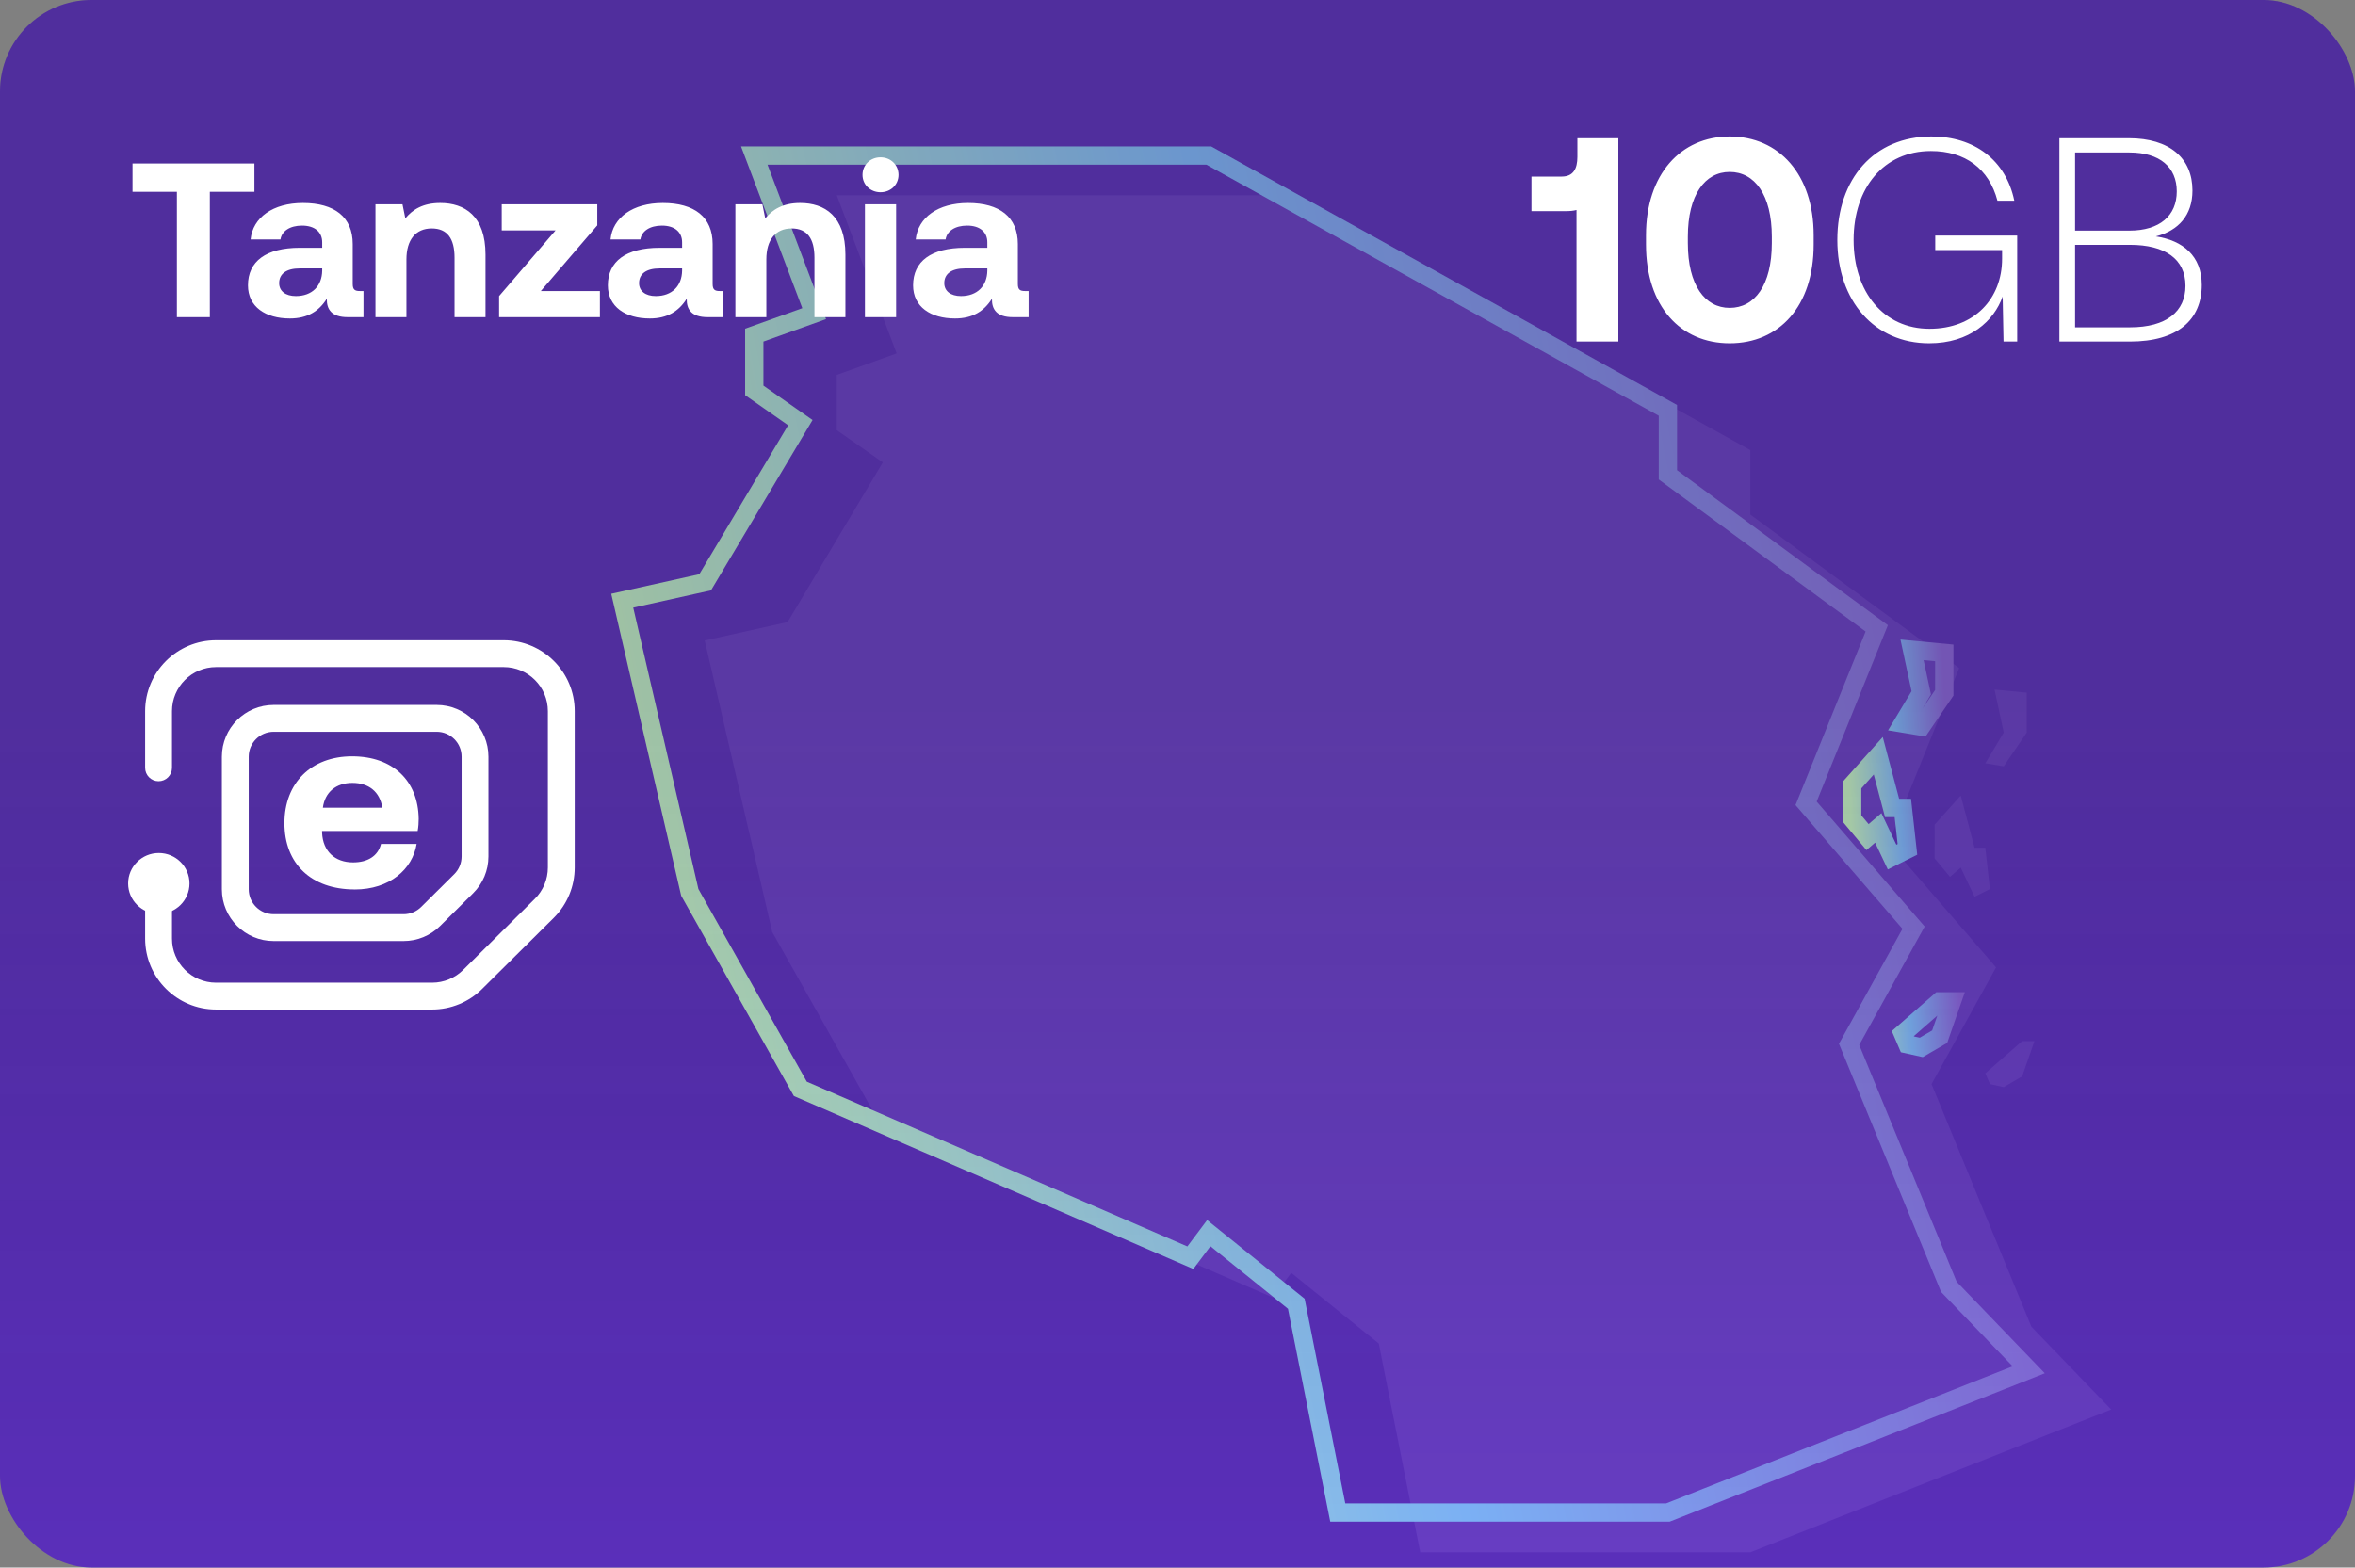 <?xml version="1.0" encoding="UTF-8"?> <svg xmlns="http://www.w3.org/2000/svg" width="386" height="257" viewBox="0 0 386 257" fill="none"><rect x="0" y="0" width="386" height="257" fill="#808080" stroke="none"/><g clip-path="url(#clip0_9096_729)"><rect width="386" height="257" rx="15" fill="#5A2FBA"></rect><path d="M286.897 84.366L321.125 109.533L309.548 138.225L327.165 158.611L316.594 177.738L332.954 217.503L346.041 231.094L286.897 254.5H232.786L225.99 220.272L211.645 208.694L208.625 212.721L144.699 185.037L126.578 152.822L115.504 105.003L129.095 101.983L144.699 75.808L137.148 70.523V61.463L146.964 57.939L137.148 32.017H141.93H211.645L286.897 73.795V84.366Z" fill="#7F58D5" fill-opacity="0.35"></path><path d="M328.424 120.104L326.914 113.057L332.199 113.56V120.104L328.424 125.641L325.404 125.137L328.424 120.104Z" fill="#7F58D5" fill-opacity="0.35"></path><path d="M317.098 135.204L321.377 130.422L323.642 138.979H325.404L326.159 145.775L323.642 147.033L321.377 142.251L319.615 143.761L317.098 140.741V135.204Z" fill="#7F58D5" fill-opacity="0.35"></path><path d="M331.444 176.479L333.457 170.691H331.444L325.404 175.976L326.159 177.738L328.424 178.241L331.444 176.479Z" fill="#7F58D5" fill-opacity="0.35"></path><path d="M273.38 77.849L307.608 103.017L296.031 131.708L313.648 152.094L303.078 171.221L319.437 210.987L332.524 224.577L273.38 247.983H219.269L212.474 213.755L198.128 202.178L195.108 206.205L131.182 178.52L113.061 146.305L101.987 98.487L115.578 95.466L131.182 69.292L123.632 64.007V54.946L133.447 51.423L123.632 25.5H128.413H198.128L273.38 67.278V77.849Z" stroke="url(#paint0_linear_9096_729)" stroke-width="3"></path><path d="M314.907 113.587L313.396 106.54L318.682 107.043V113.587L314.907 119.124L311.886 118.621L314.907 113.587Z" stroke="url(#paint1_linear_9096_729)" stroke-width="3"></path><path d="M303.581 128.688L307.86 123.906L310.125 132.463H311.886L312.641 139.258L310.125 140.517L307.86 135.735L306.098 137.245L303.581 134.225V128.688Z" stroke="url(#paint2_linear_9096_729)" stroke-width="3"></path><path d="M317.927 169.963L319.94 164.174H317.927L311.886 169.459L312.641 171.221L314.907 171.725L317.927 169.963Z" stroke="url(#paint3_linear_9096_729)" stroke-width="3"></path><rect width="386" height="257" rx="15" fill="url(#paint4_linear_9096_729)" fill-opacity="0.2"></rect><path d="M21.72 31.444V26.8H41.7V31.444H34.392V52H28.992V31.444H21.72ZM59.002 47.716H59.578V52H56.986C54.358 52 53.53 50.74 53.566 48.976C52.27 51.028 50.398 52.216 47.518 52.216C43.522 52.216 40.642 50.308 40.642 46.78C40.642 42.856 43.594 40.624 49.138 40.624H52.81V39.724C52.81 38.068 51.622 36.988 49.498 36.988C47.518 36.988 46.186 37.888 45.97 39.256H41.074C41.434 35.656 44.746 33.28 49.642 33.28C54.826 33.28 57.814 35.584 57.814 40.012V46.564C57.814 47.536 58.21 47.716 59.002 47.716ZM52.81 44.368V44.008H49.102C46.978 44.008 45.754 44.872 45.754 46.42C45.754 47.716 46.798 48.544 48.49 48.544C51.154 48.544 52.774 46.888 52.81 44.368ZM72.161 33.28C76.157 33.28 79.577 35.404 79.577 41.74V52H74.501V42.244C74.501 39.112 73.313 37.456 70.757 37.456C68.129 37.456 66.617 39.328 66.617 42.532V52H61.541V33.496H65.969L66.437 35.8C67.625 34.36 69.317 33.28 72.161 33.28ZM82.236 37.78V33.496H97.896V36.952L88.644 47.716H98.328V52H81.804V48.544L91.056 37.78H82.236ZM117.994 47.716H118.57V52L115.978 52C113.35 52 112.522 50.74 112.558 48.976C111.262 51.028 109.39 52.216 106.51 52.216C102.514 52.216 99.634 50.308 99.634 46.78C99.634 42.856 102.586 40.624 108.13 40.624H111.802V39.724C111.802 38.068 110.614 36.988 108.49 36.988C106.51 36.988 105.178 37.888 104.962 39.256H100.066C100.426 35.656 103.738 33.28 108.634 33.28C113.818 33.28 116.806 35.584 116.806 40.012V46.564C116.806 47.536 117.202 47.716 117.994 47.716ZM111.802 44.368V44.008H108.094C105.97 44.008 104.746 44.872 104.746 46.42C104.746 47.716 105.79 48.544 107.482 48.544C110.146 48.544 111.766 46.888 111.802 44.368ZM131.154 33.28C135.15 33.28 138.57 35.404 138.57 41.74V52H133.494V42.244C133.494 39.112 132.306 37.456 129.75 37.456C127.122 37.456 125.61 39.328 125.61 42.532V52H120.534V33.496H124.962L125.43 35.8C126.618 34.36 128.31 33.28 131.154 33.28ZM144.324 31.516C142.668 31.516 141.372 30.292 141.372 28.672C141.372 27.016 142.668 25.792 144.324 25.792C145.98 25.792 147.276 27.016 147.276 28.672C147.276 30.292 145.98 31.516 144.324 31.516ZM141.768 52V33.496H146.88V52H141.768ZM168.021 47.716H168.597V52H166.005C163.377 52 162.549 50.74 162.585 48.976C161.289 51.028 159.417 52.216 156.537 52.216C152.541 52.216 149.661 50.308 149.661 46.78C149.661 42.856 152.613 40.624 158.157 40.624H161.829V39.724C161.829 38.068 160.641 36.988 158.517 36.988C156.537 36.988 155.205 37.888 154.989 39.256H150.093C150.453 35.656 153.765 33.28 158.661 33.28C163.845 33.28 166.833 35.584 166.833 40.012V46.564C166.833 47.536 167.229 47.716 168.021 47.716ZM161.829 44.368V44.008H158.121C155.997 44.008 154.773 44.872 154.773 46.42C154.773 47.716 155.817 48.544 157.509 48.544C160.173 48.544 161.793 46.888 161.829 44.368Z" fill="white"></path><path d="M258.544 25.711V22.663H265.259V56H258.401V34.426C257.877 34.569 257.306 34.617 256.591 34.617H251.019V28.95H255.972C257.877 28.95 258.544 27.664 258.544 25.711ZM269.792 40.094V38.57C269.792 28.616 275.459 22.378 283.507 22.378C291.603 22.378 297.271 28.616 297.271 38.57V40.094C297.271 50.238 291.603 56.286 283.507 56.286C275.459 56.286 269.792 50.238 269.792 40.094ZM290.413 39.856V38.808C290.413 31.95 287.603 28.188 283.507 28.188C279.459 28.188 276.65 31.95 276.65 38.808V39.856C276.65 46.761 279.459 50.476 283.507 50.476C287.603 50.476 290.413 46.761 290.413 39.856ZM316.2 56.286C307.295 56.286 301.151 49.38 301.151 39.332C301.151 29.331 307.152 22.378 316.581 22.378C323.582 22.378 328.773 26.235 330.154 32.903H327.392C326.011 27.664 322.106 24.759 316.486 24.759C308.771 24.759 303.818 30.807 303.818 39.332C303.818 47.904 308.771 53.905 316.248 53.905C323.629 53.905 328.154 48.952 328.154 42.427V40.999H317.2V38.617H330.63V56H328.392L328.249 48.618C326.82 52.619 322.868 56.286 316.2 56.286ZM337.548 56V22.663H348.93C355.645 22.663 359.359 25.95 359.359 31.236C359.359 35.284 357.073 37.808 353.359 38.76C357.788 39.427 360.883 41.951 360.883 46.713C360.883 52.476 356.883 56 349.12 56H337.548ZM349.025 24.997H340.119V37.808H349.025C353.978 37.808 356.788 35.379 356.788 31.379C356.788 27.426 354.026 24.997 349.025 24.997ZM349.12 40.141H340.119V53.666H349.12C355.121 53.666 358.216 51.047 358.216 46.856C358.216 42.475 354.883 40.141 349.12 40.141Z" fill="white"></path><path d="M23.788 125.885C23.788 127.1 24.773 128.085 25.989 128.085C27.204 128.085 28.189 127.1 28.189 125.885L25.989 125.885L23.788 125.885ZM89.211 148.928L90.761 150.489L89.211 148.928ZM77.469 160.579L75.919 159.017L77.469 160.579ZM35.419 107.17V109.37H82.569V107.17V104.97H35.419V107.17ZM25.988 153.885L28.189 153.885L28.189 147.719L25.989 147.719L23.788 147.719L23.788 153.885L25.988 153.885ZM25.989 125.885L28.189 125.885L28.189 116.6L25.988 116.6L23.788 116.6L23.788 125.885L25.989 125.885ZM70.827 163.315V161.115H35.419V163.315V165.515H70.827V163.315ZM91.999 116.6H89.798V142.234H91.999H94.199V116.6H91.999ZM77.469 160.579L79.019 162.141L90.761 150.489L89.211 148.928L87.661 147.366L75.919 159.017L77.469 160.579ZM25.988 153.885L23.788 153.885C23.788 160.308 28.995 165.515 35.419 165.515V163.315V161.115C31.426 161.115 28.189 157.878 28.189 153.885L25.988 153.885ZM91.999 142.234H89.798C89.798 144.161 89.029 146.008 87.661 147.366L89.211 148.928L90.761 150.489C92.961 148.306 94.199 145.334 94.199 142.234H91.999ZM82.569 107.17V109.37C86.561 109.37 89.798 112.607 89.798 116.6H91.999H94.199C94.199 110.177 88.992 104.97 82.569 104.97V107.17ZM70.827 163.315V165.515C73.896 165.515 76.841 164.302 79.019 162.141L77.469 160.579L75.919 159.017C74.565 160.361 72.735 161.115 70.827 161.115V163.315ZM35.419 107.17V104.97C28.995 104.97 23.788 110.177 23.788 116.6L25.988 116.6L28.189 116.6C28.189 112.607 31.426 109.37 35.419 109.37V107.17Z" fill="white"></path><path d="M31.059 144.843C31.059 142.087 28.807 139.853 26.029 139.853C23.252 139.853 21 142.087 21 144.843C21 147.6 23.252 149.834 26.029 149.834C28.807 149.834 31.059 147.6 31.059 144.843Z" fill="white"></path><path d="M71.573 117.775H44.853C41.381 117.775 38.566 120.59 38.566 124.062V145.8C38.566 149.272 41.381 152.086 44.853 152.086H66.154C67.813 152.086 69.405 151.431 70.583 150.262L76.001 144.885C77.191 143.705 77.86 142.098 77.86 140.423V124.062C77.86 120.59 75.045 117.775 71.573 117.775Z" stroke="white" stroke-width="4.401"></path><path d="M58.131 145.826C50.951 145.826 46.621 141.548 46.621 134.953C46.621 128.357 51.031 124 57.707 124C64.382 124 68.544 127.986 68.625 134.249C68.625 134.874 68.585 135.577 68.457 136.242H52.792V136.534C52.92 139.563 54.889 141.39 57.875 141.39C60.268 141.39 61.949 140.354 62.453 138.361H68.288C67.616 142.513 63.878 145.834 58.123 145.834L58.131 145.826ZM52.92 132.422H62.669C62.253 129.805 60.444 128.357 57.755 128.357C55.066 128.357 53.257 129.892 52.92 132.422Z" fill="white"></path></g><defs><linearGradient id="paint0_linear_9096_729" x1="332.759" y1="136.741" x2="111.546" y2="182.155" gradientUnits="userSpaceOnUse"><stop stop-color="#8660D7"></stop><stop offset="0.5" stop-color="#7CB2F7"></stop><stop offset="1" stop-color="#BFEAC0"></stop></linearGradient><linearGradient id="paint1_linear_9096_729" x1="319.957" y1="139.132" x2="303.638" y2="139.944" gradientUnits="userSpaceOnUse"><stop stop-color="#8660D7"></stop><stop offset="0.5" stop-color="#7CB2F7"></stop><stop offset="1" stop-color="#BFEAC0"></stop></linearGradient><linearGradient id="paint2_linear_9096_729" x1="319.957" y1="139.132" x2="303.638" y2="139.944" gradientUnits="userSpaceOnUse"><stop stop-color="#8660D7"></stop><stop offset="0.5" stop-color="#7CB2F7"></stop><stop offset="1" stop-color="#BFEAC0"></stop></linearGradient><linearGradient id="paint3_linear_9096_729" x1="319.957" y1="139.132" x2="303.638" y2="139.944" gradientUnits="userSpaceOnUse"><stop stop-color="#8660D7"></stop><stop offset="0.5" stop-color="#7CB2F7"></stop><stop offset="1" stop-color="#BFEAC0"></stop></linearGradient><linearGradient id="paint4_linear_9096_729" x1="166.617" y1="256.195" x2="166.617" y2="115.394" gradientUnits="userSpaceOnUse"><stop stop-opacity="0"></stop><stop offset="1" stop-color="#2A2A2A"></stop></linearGradient><clipPath id="clip0_9096_729"><rect width="386" height="257" rx="15" fill="white"></rect></clipPath></defs></svg> 